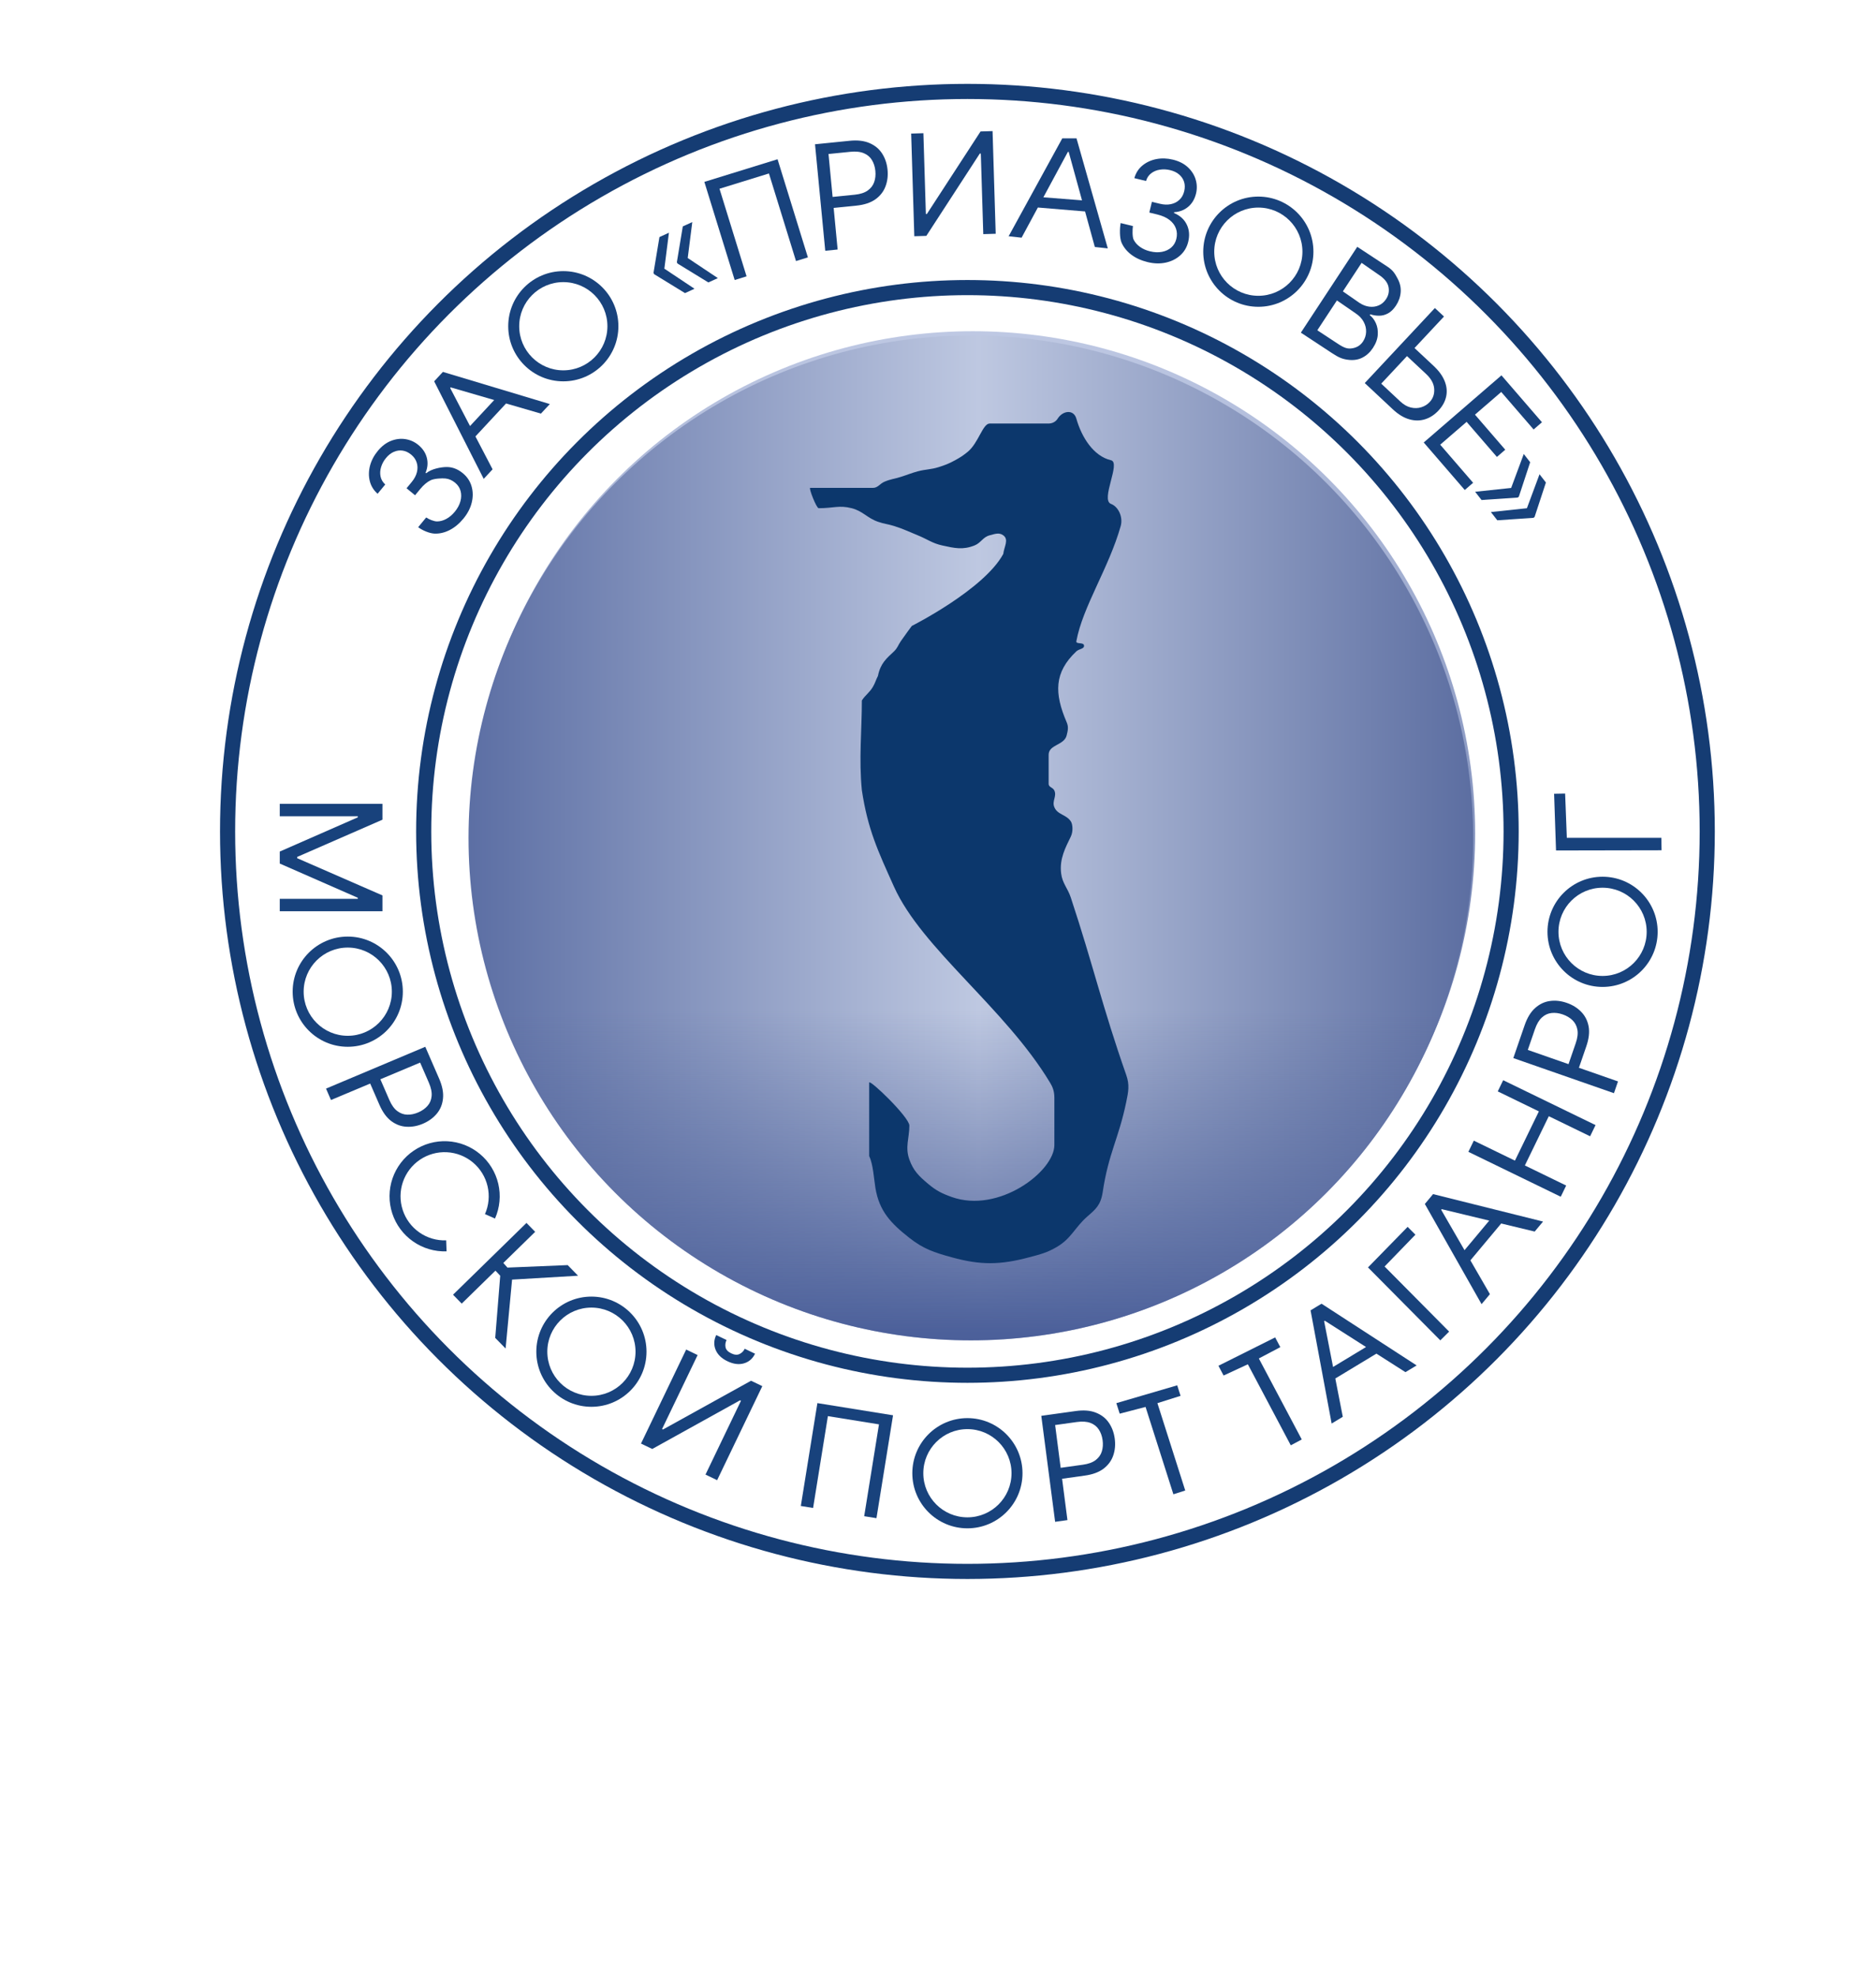 <svg width="186" height="196" viewBox="0 0 186 196" fill="none" xmlns="http://www.w3.org/2000/svg">
<rect x="0" y="0" width="186" height="196" fill="#808080" stroke="none"/>
<g clip-path="url(#clip0_1135_420)">
<rect width="186" height="196" fill="white"/>
<circle cx="95.916" cy="82.415" r="73.352" stroke="#153C73" stroke-width="1.5"/>
<circle cx="95.916" cy="82.415" r="53.908" stroke="#153C73" stroke-width="1.5"/>
<path d="M45.944 51.411C45.526 51.917 45.068 52.297 44.567 52.55C44.069 52.801 43.569 52.915 43.067 52.893C42.566 52.866 41.888 52.579 41.459 52.26L42.256 51.293C42.526 51.481 43.029 51.689 43.339 51.687C43.647 51.683 43.953 51.599 44.258 51.432C44.562 51.267 44.838 51.033 45.087 50.731C45.365 50.393 45.553 50.045 45.65 49.688C45.747 49.33 45.752 48.99 45.665 48.669C45.577 48.348 45.395 48.073 45.119 47.846C44.83 47.608 44.516 47.47 44.178 47.432C43.838 47.392 43.047 47.434 42.694 47.607C42.341 47.78 42 48.066 41.672 48.465L41.153 49.094L40.309 48.399L40.827 47.769C41.084 47.457 41.254 47.137 41.335 46.809C41.418 46.478 41.413 46.162 41.317 45.861C41.224 45.557 41.04 45.291 40.764 45.063C40.498 44.844 40.218 44.712 39.924 44.667C39.63 44.623 39.339 44.663 39.052 44.787C38.767 44.909 38.506 45.114 38.268 45.403C38.044 45.674 37.883 45.971 37.785 46.294C37.686 46.612 37.668 46.923 37.73 47.228C37.79 47.531 37.946 47.796 38.196 48.024L37.437 48.945C37.038 48.59 36.78 48.169 36.662 47.681C36.541 47.191 36.549 46.687 36.685 46.167C36.823 45.645 37.078 45.158 37.451 44.705C37.852 44.219 38.294 43.883 38.777 43.697C39.258 43.51 39.736 43.454 40.209 43.531C40.683 43.608 41.105 43.799 41.476 44.104C41.919 44.469 42.2 44.896 42.321 45.386C42.443 45.873 42.401 46.365 42.194 46.86L42.256 46.911C42.747 46.482 43.721 46.293 44.291 46.294C44.858 46.293 45.391 46.498 45.89 46.909C46.317 47.261 46.605 47.694 46.754 48.207C46.902 48.715 46.909 49.249 46.774 49.808C46.64 50.368 46.363 50.902 45.944 51.411Z" fill="#18427C"/>
<path d="M48.838 46.521L47.958 47.468L43.046 37.797L43.912 36.865L54.512 40.052L53.632 40.999L44.686 38.399L44.632 38.457L48.838 46.521ZM45.934 42.95L49.481 39.134L50.282 39.879L46.735 43.695L45.934 42.95Z" fill="#18427C"/>
<path d="M68.857 28.624L67.916 29.054L64.851 27.174L64.809 27.083L65.841 26.613L68.857 28.624ZM66.322 23.07L65.865 26.667L64.834 27.138L64.793 27.047L65.382 23.5L66.322 23.07ZM71.173 27.568L70.232 27.997L67.166 26.117L67.125 26.027L68.156 25.556L71.173 27.568ZM68.638 22.014L68.181 25.61L67.15 26.081L67.109 25.99L67.697 22.443L68.638 22.014Z" fill="#18427C"/>
<path d="M77.093 15.786L80.1 25.513L78.922 25.878L76.238 17.195L71.336 18.71L74.02 27.392L72.842 27.757L69.835 18.029L77.093 15.786Z" fill="#18427C"/>
<path d="M81.822 24.858L80.807 14.301L84.23 13.956C85.025 13.875 85.689 13.953 86.222 14.189C86.759 14.422 87.173 14.768 87.466 15.228C87.759 15.688 87.936 16.217 87.996 16.814C88.056 17.41 87.989 17.965 87.794 18.478C87.603 18.99 87.269 19.417 86.794 19.758C86.318 20.096 85.686 20.304 84.898 20.384L82.445 20.631L82.335 19.543L84.749 19.3C85.293 19.245 85.721 19.107 86.031 18.886C86.342 18.664 86.556 18.386 86.672 18.051C86.791 17.713 86.83 17.341 86.789 16.935C86.748 16.53 86.636 16.175 86.452 15.87C86.271 15.565 86.005 15.339 85.654 15.191C85.302 15.04 84.851 14.992 84.3 15.048L82.144 15.265L83.049 24.734L81.822 24.858Z" fill="#18427C"/>
<path d="M90.34 13.241L91.552 13.204L91.797 21.215L91.897 21.212L97.218 13.031L98.41 12.995L98.721 23.172L97.489 23.209L97.245 15.219L97.145 15.222L91.844 23.382L90.651 23.418L90.34 13.241Z" fill="#18427C"/>
<path d="M101.288 23.559L100.003 23.419L105.322 13.715L106.733 13.715L109.835 24.622L108.55 24.482L105.958 15.059L105.879 15.051L101.288 23.559ZM102.483 19.482L107.595 19.884L107.767 20.975L102.253 20.516L102.483 19.482Z" fill="#18427C"/>
<path d="M113.779 25.98C113.142 25.825 112.6 25.577 112.154 25.237C111.711 24.897 111.391 24.497 111.192 24.036C110.998 23.573 111.009 22.636 111.109 22.111L112.326 22.407C112.275 22.733 112.259 23.477 112.396 23.756C112.534 24.031 112.744 24.27 113.025 24.471C113.307 24.673 113.638 24.82 114.018 24.912C114.443 25.016 114.838 25.033 115.203 24.965C115.567 24.897 115.875 24.753 116.126 24.535C116.377 24.316 116.545 24.033 116.629 23.685C116.718 23.321 116.706 22.979 116.593 22.658C116.48 22.334 116.27 22.05 115.96 21.808C115.651 21.566 115.245 21.384 114.742 21.261L113.95 21.069L114.208 20.006L115.001 20.198C115.394 20.294 115.755 20.307 116.086 20.237C116.42 20.169 116.702 20.026 116.932 19.809C117.166 19.593 117.325 19.311 117.409 18.963C117.491 18.628 117.487 18.318 117.4 18.034C117.312 17.75 117.149 17.506 116.913 17.302C116.679 17.098 116.38 16.952 116.016 16.864C115.675 16.781 115.337 16.765 115.004 16.817C114.675 16.867 114.387 16.986 114.14 17.175C113.893 17.361 113.722 17.616 113.626 17.941L112.467 17.659C112.612 17.145 112.879 16.729 113.266 16.41C113.655 16.089 114.113 15.876 114.639 15.772C115.169 15.669 115.719 15.687 116.289 15.825C116.901 15.974 117.396 16.226 117.774 16.58C118.152 16.931 118.41 17.337 118.547 17.797C118.684 18.256 118.696 18.72 118.583 19.187C118.447 19.744 118.185 20.183 117.797 20.505C117.411 20.827 116.951 21.003 116.415 21.034L116.396 21.111C116.995 21.366 117.419 21.75 117.666 22.264C117.913 22.774 117.961 23.343 117.808 23.971C117.677 24.509 117.413 24.957 117.016 25.314C116.623 25.669 116.145 25.907 115.583 26.03C115.022 26.152 114.42 26.136 113.779 25.98Z" fill="#18427C"/>
<path d="M128.977 32.974L134.569 24.466L137.544 26.421C138.137 26.81 138.3 27.124 138.551 27.582C138.803 28.037 138.91 28.499 138.873 28.966C138.837 29.43 138.683 29.87 138.41 30.286C138.169 30.651 137.906 30.91 137.619 31.063C137.335 31.218 137.042 31.295 136.741 31.295C136.442 31.297 136.149 31.251 135.862 31.157L135.807 31.241C136.057 31.428 136.258 31.692 136.412 32.031C136.566 32.37 136.63 32.753 136.603 33.179C136.576 33.606 136.416 34.044 136.121 34.493C135.84 34.919 135.491 35.239 135.074 35.452C134.656 35.666 134.172 35.734 133.623 35.659C133.074 35.584 132.722 35.436 132.051 34.995L128.977 32.974ZM130.608 32.738L132.652 34.081C133.325 34.523 133.631 34.597 134.084 34.523C134.543 34.447 134.895 34.222 135.14 33.848C135.33 33.56 135.431 33.246 135.444 32.906C135.46 32.563 135.38 32.229 135.205 31.904C135.032 31.576 134.759 31.29 134.388 31.046L132.552 29.78L130.608 32.738ZM133.142 28.882L134.795 30.028C135.106 30.232 135.425 30.355 135.755 30.397C136.087 30.441 136.399 30.4 136.692 30.275C136.987 30.152 137.233 29.941 137.429 29.641C137.675 29.267 137.753 28.865 137.664 28.433C137.577 27.999 137.25 27.596 136.685 27.225L134.999 26.057L133.142 28.882Z" fill="#18427C"/>
<path d="M140.013 34.282L142.134 36.265C142.667 36.763 143.035 37.27 143.237 37.786C143.442 38.304 143.491 38.81 143.383 39.304C143.278 39.8 143.024 40.264 142.621 40.695C142.218 41.126 141.767 41.416 141.268 41.567C140.771 41.719 140.252 41.717 139.71 41.559C139.17 41.404 138.633 41.077 138.101 40.579L135.312 37.972L142.265 30.534L143.166 31.376L136.946 38.029L138.834 39.795C139.173 40.112 139.523 40.312 139.885 40.396C140.251 40.48 140.596 40.471 140.918 40.368C141.245 40.266 141.522 40.094 141.749 39.852C142.081 39.496 142.231 39.062 142.197 38.549C142.166 38.034 141.896 37.539 141.387 37.064L139.266 35.081L140.013 34.282Z" fill="#18427C"/>
<path d="M141.159 43.861L148.865 37.206L152.881 41.856L152.053 42.571L148.843 38.854L146.239 41.102L149.242 44.579L148.414 45.294L145.411 41.817L142.792 44.079L146.055 47.856L145.227 48.571L141.159 43.861Z" fill="#18427C"/>
<path d="M146.256 48.747L149.861 48.364L150.557 49.259L150.478 49.32L146.89 49.564L146.256 48.747ZM151.077 45.002L151.712 45.819L150.588 49.235L150.509 49.296L149.814 48.401L151.077 45.002ZM147.817 50.757L151.423 50.374L152.118 51.269L152.04 51.33L148.452 51.574L147.817 50.757ZM152.639 47.012L153.273 47.829L152.149 51.245L152.071 51.306L151.376 50.411L152.639 47.012Z" fill="#18427C"/>
<path d="M61.312 32.337C61.312 35.354 58.867 37.8 55.85 37.8C52.834 37.8 50.389 35.354 50.389 32.337C50.389 29.321 52.834 26.875 55.85 26.875C58.867 26.875 61.312 29.321 61.312 32.337ZM51.478 32.337C51.478 34.752 53.436 36.71 55.85 36.71C58.265 36.71 60.223 34.752 60.223 32.337C60.223 29.923 58.265 27.965 55.85 27.965C53.436 27.965 51.478 29.923 51.478 32.337Z" fill="#18427C"/>
<path d="M39.94 98.3C39.94 101.317 37.495 103.762 34.478 103.762C31.462 103.762 29.016 101.317 29.016 98.3C29.016 95.284 31.462 92.838 34.478 92.838C37.495 92.838 39.94 95.284 39.94 98.3ZM30.106 98.3C30.106 100.715 32.063 102.673 34.478 102.673C36.893 102.673 38.851 100.715 38.851 98.3C38.851 95.885 36.893 93.928 34.478 93.928C32.063 93.928 30.106 95.885 30.106 98.3Z" fill="#18427C"/>
<path d="M64.099 133.987C64.099 137.004 61.654 139.449 58.637 139.449C55.62 139.449 53.175 137.004 53.175 133.987C53.175 130.971 55.62 128.525 58.637 128.525C61.654 128.525 64.099 130.971 64.099 133.987ZM54.265 133.987C54.265 136.402 56.222 138.36 58.637 138.36C61.052 138.36 63.01 136.402 63.01 133.987C63.01 131.573 61.052 129.615 58.637 129.615C56.222 129.615 54.265 131.573 54.265 133.987Z" fill="#18427C"/>
<path d="M101.378 146.033C101.378 149.05 98.933 151.495 95.916 151.495C92.9 151.495 90.454 149.05 90.454 146.033C90.454 143.017 92.9 140.571 95.916 140.571C98.933 140.571 101.378 143.017 101.378 146.033ZM91.544 146.033C91.544 148.448 93.502 150.406 95.916 150.406C98.331 150.406 100.289 148.448 100.289 146.033C100.289 143.618 98.331 141.661 95.916 141.661C93.502 141.661 91.544 143.618 91.544 146.033Z" fill="#18427C"/>
<path d="M164.352 92.367C164.352 95.384 161.907 97.829 158.89 97.829C155.874 97.829 153.428 95.384 153.428 92.367C153.428 89.351 155.874 86.905 158.89 86.905C161.907 86.905 164.352 89.351 164.352 92.367ZM154.518 92.367C154.518 94.782 156.475 96.74 158.89 96.74C161.305 96.74 163.263 94.782 163.263 92.367C163.263 89.952 161.305 87.995 158.89 87.995C156.475 87.995 154.518 89.952 154.518 92.367Z" fill="#18427C"/>
<path d="M49.079 120.788C49.558 119.703 49.671 118.493 49.402 117.338C49.132 116.184 48.494 115.149 47.584 114.389C46.674 113.629 45.542 113.186 44.358 113.126C43.174 113.066 42.003 113.393 41.021 114.058C40.039 114.722 39.301 115.688 38.916 116.81C38.532 117.931 38.523 119.147 38.89 120.274C39.257 121.401 39.981 122.378 40.953 123.057C41.924 123.737 43.09 124.081 44.275 124.04L44.237 122.951C43.288 122.984 42.355 122.708 41.577 122.164C40.8 121.621 40.22 120.839 39.926 119.936C39.632 119.034 39.639 118.061 39.947 117.163C40.255 116.265 40.846 115.492 41.632 114.96C42.418 114.428 43.355 114.166 44.303 114.214C45.251 114.262 46.157 114.617 46.886 115.225C47.614 115.833 48.125 116.662 48.341 117.586C48.557 118.51 48.466 119.479 48.083 120.348L49.079 120.788Z" fill="#18427C"/>
<path d="M130.222 24.949C130.222 27.965 127.777 30.411 124.76 30.411C121.743 30.411 119.298 27.965 119.298 24.949C119.298 21.932 121.743 19.487 124.76 19.487C127.777 19.487 130.222 21.932 130.222 24.949ZM120.388 24.949C120.388 27.364 122.345 29.321 124.76 29.321C127.175 29.321 129.132 27.364 129.132 24.949C129.132 22.534 127.175 20.576 124.76 20.576C122.345 20.576 120.388 22.534 120.388 24.949Z" fill="#18427C"/>
<path d="M37.919 79.683L37.919 81.252L29.467 84.942L29.467 85.069L37.919 88.758L37.919 90.328L27.737 90.328L27.737 89.098L35.473 89.098L35.473 88.992L27.737 85.599L27.737 84.411L35.473 81.019L35.473 80.912L27.737 80.912L27.737 79.683L37.919 79.683Z" fill="#18427C"/>
<path d="M32.325 107.908L42.166 103.762L43.538 106.917C43.856 107.65 43.984 108.306 43.922 108.886C43.864 109.468 43.66 109.968 43.311 110.388C42.962 110.807 42.512 111.136 41.962 111.375C41.412 111.614 40.863 111.719 40.315 111.689C39.769 111.663 39.261 111.475 38.791 111.126C38.325 110.776 37.934 110.238 37.618 109.511L36.635 107.25L37.638 106.814L38.605 109.039C38.823 109.541 39.085 109.906 39.39 110.134C39.696 110.363 40.025 110.482 40.38 110.49C40.738 110.501 41.105 110.425 41.478 110.262C41.852 110.1 42.156 109.885 42.39 109.617C42.626 109.352 42.76 109.029 42.794 108.65C42.831 108.269 42.739 107.824 42.519 107.317L41.655 105.329L32.816 109.039L32.325 107.908Z" fill="#18427C"/>
<path d="M49.1 132.619L49.596 126.456L49.121 125.953L45.778 129.22L44.917 128.338L52.199 121.222L53.06 122.104L49.903 125.189L50.312 125.65L56.285 125.403L57.313 126.456L50.771 126.841L50.129 133.671L49.1 132.619Z" fill="#18427C"/>
<path d="M68.033 133.773L69.167 134.319L65.641 141.655L65.734 141.699L74.465 136.865L75.581 137.401L71.101 146.722L69.948 146.168L73.466 138.85L73.373 138.805L64.669 143.63L63.553 143.094L68.033 133.773ZM73.838 133.695L74.86 134.186C74.624 134.678 74.257 134.997 73.76 135.142C73.263 135.288 72.717 135.218 72.122 134.932C71.536 134.651 71.145 134.27 70.948 133.791C70.755 133.313 70.776 132.828 71.012 132.337L72.035 132.828C71.921 133.065 71.888 133.305 71.935 133.548C71.985 133.792 72.173 133.993 72.498 134.149C72.823 134.306 73.099 134.328 73.324 134.216C73.553 134.105 73.724 133.932 73.838 133.695Z" fill="#18427C"/>
<path d="M88.542 140.291L86.899 150.489L85.682 150.293L87.148 141.19L82.083 140.374L80.616 149.477L79.399 149.281L81.042 139.083L88.542 140.291Z" fill="#18427C"/>
<path d="M104.613 150.85L103.241 140.344L106.648 139.869C107.44 139.758 108.106 139.811 108.648 140.027C109.193 140.238 109.621 140.569 109.931 141.017C110.241 141.466 110.438 141.987 110.52 142.582C110.603 143.176 110.557 143.733 110.382 144.252C110.21 144.772 109.893 145.211 109.431 145.57C108.969 145.925 108.345 146.158 107.561 146.267L105.118 146.608L104.967 145.524L107.37 145.189C107.912 145.114 108.334 144.96 108.636 144.727C108.938 144.494 109.141 144.208 109.244 143.869C109.35 143.526 109.375 143.153 109.319 142.749C109.263 142.345 109.137 141.995 108.941 141.697C108.749 141.4 108.475 141.184 108.118 141.049C107.761 140.912 107.308 140.881 106.76 140.957L104.613 141.257L105.834 150.679L104.613 150.85Z" fill="#18427C"/>
<path d="M111.014 140.13L110.682 139.087L116.717 137.32L117.049 138.362L114.754 139.087L117.513 147.747L116.338 148.121L113.579 139.462L111.014 140.13Z" fill="#18427C"/>
<path d="M121.316 136.349L120.804 135.382L126.428 132.57L126.94 133.536L124.81 134.658L129.066 142.688L127.976 143.266L123.721 135.235L121.316 136.349Z" fill="#18427C"/>
<path d="M133.134 140.439L132.028 141.108L129.938 129.888L131.027 129.23L140.455 135.347L139.348 136.015L131.35 130.917L131.282 130.958L133.134 140.439ZM131.597 135.845L136.056 133.15L136.622 134.086L132.163 136.781L131.597 135.845Z" fill="#18427C"/>
<path d="M147.721 128.282L146.893 129.274L141.269 119.343L142.086 118.366L152.989 121.087L152.16 122.078L142.939 119.857L142.888 119.918L147.721 128.282ZM144.775 124.437L148.116 120.439L148.955 121.14L145.614 125.138L144.775 124.437Z" fill="#18427C"/>
<path d="M139.563 121.612L140.333 122.388L137.278 125.542L143.677 131.995L142.802 132.863L135.632 125.634L139.563 121.612Z" fill="#18427C"/>
<path d="M154.084 78.682L155.178 78.662L155.347 83.049L164.717 83.05L164.739 84.282L154.276 84.302L154.084 78.682Z" fill="#18427C"/>
<path d="M154.743 118.626L145.585 114.175L146.124 113.066L150.202 115.048L152.575 110.166L148.498 108.184L149.036 107.075L158.194 111.525L157.655 112.634L153.559 110.644L151.186 115.526L155.282 117.517L154.743 118.626Z" fill="#18427C"/>
<path d="M160.018 108.362L150.041 104.882L151.162 101.629C151.422 100.874 151.771 100.304 152.208 99.918C152.644 99.528 153.132 99.297 153.673 99.224C154.213 99.15 154.767 99.212 155.334 99.407C155.902 99.602 156.377 99.896 156.761 100.287C157.146 100.676 157.394 101.157 157.505 101.732C157.612 102.305 157.537 102.966 157.279 103.715L156.476 106.047L155.442 105.691L156.232 103.397C156.41 102.88 156.464 102.434 156.393 102.059C156.322 101.684 156.159 101.374 155.904 101.128C155.646 100.878 155.325 100.687 154.939 100.554C154.554 100.421 154.184 100.374 153.831 100.414C153.478 100.45 153.161 100.597 152.88 100.854C152.595 101.11 152.363 101.5 152.183 102.023L151.477 104.073L160.42 107.196L160.018 108.362Z" fill="#18427C"/>
<circle cx="96.452" cy="82.635" r="49.804" fill="url(#paint0_linear_1135_420)"/>
<circle cx="96.257" cy="83.059" r="49.804" fill="url(#paint1_linear_1135_420)"/>
<circle cx="96.257" cy="83.059" r="49.804" fill="url(#paint2_linear_1135_420)"/>
<path d="M81.169 50.376C80.947 50.376 80.159 48.361 80.33 48.361H86.542C87.049 48.361 87.222 47.95 87.688 47.752C88.297 47.493 88.681 47.468 89.312 47.271C89.971 47.066 90.325 46.9 90.992 46.721C91.782 46.509 92.266 46.554 93.047 46.309C93.712 46.1 94.083 45.957 94.695 45.622C95.205 45.344 95.481 45.163 95.932 44.798C97.015 43.919 97.43 41.981 98.127 41.981H103.97C104.299 41.981 104.653 41.836 104.863 41.5C105.362 40.703 106.447 40.541 106.718 41.5C107.24 43.347 108.426 45.225 110.153 45.622C111.164 45.854 109.077 49.551 110.153 49.95C110.872 50.216 111.367 51.24 111.115 52.139C109.958 56.27 107.339 60.15 106.718 63.557C106.658 63.887 107.415 63.635 107.474 63.965C107.539 64.336 106.992 64.306 106.718 64.564C104.501 66.654 104.522 68.724 105.756 71.591C105.958 72.059 105.879 72.401 105.756 72.896C105.51 73.891 103.97 73.794 103.97 74.82V77.705C103.97 78.031 104.369 78.044 104.52 78.332C104.816 78.9 104.294 79.373 104.52 79.972C104.822 80.773 105.687 80.707 106.168 81.415C106.346 81.676 106.424 82.394 106.168 82.926C105.666 83.971 105.027 85.108 105.207 86.567C105.33 87.571 105.851 88.012 106.168 88.972C108.396 95.705 109.282 99.764 111.664 106.559C112.011 107.546 111.877 108.215 111.664 109.238C110.905 112.9 109.909 114.292 109.329 118.169C109.134 119.469 108.618 119.874 107.817 120.574C106.56 121.672 106.233 122.75 104.794 123.597C103.807 124.178 103.154 124.332 102.046 124.627C99.179 125.391 97.248 125.428 94.352 124.627C92.617 124.147 91.578 123.816 90.161 122.704C88.324 121.26 87.178 120.062 86.795 117.757C86.646 116.857 86.574 115.418 86.177 114.597V107.315C86.177 106.911 90.161 110.742 90.161 111.574C90.161 112.815 89.715 113.704 90.161 114.94C90.564 116.056 91.108 116.582 92.016 117.345C92.816 118.017 93.368 118.298 94.352 118.65C99.018 120.32 104.538 116.122 104.538 113.498V108.826C104.538 108.144 104.359 107.732 104.107 107.315C99.683 99.957 91.395 94.028 88.641 87.903C87.025 84.31 86.042 82.227 85.451 78.332C85.145 75.238 85.451 72.377 85.451 69.433C85.819 68.867 86.198 68.672 86.542 68.09C86.781 67.686 86.831 67.416 87.046 66.999C87.297 65.738 87.901 65.266 88.641 64.564C88.994 64.229 89.044 63.946 89.312 63.557C89.725 62.957 90.404 62.045 90.404 62.045C90.404 62.045 97.558 58.443 99.471 54.91C99.553 54.193 100.054 53.487 99.471 53.062C99.046 52.754 98.636 52.933 98.127 53.062C97.44 53.237 97.276 53.809 96.616 54.07C95.458 54.529 94.643 54.336 93.426 54.07C92.421 53.85 91.946 53.447 90.992 53.062C90.077 52.694 89.582 52.434 88.641 52.139C88.026 51.947 87.654 51.932 87.046 51.719C85.966 51.342 85.551 50.661 84.443 50.376C83.205 50.057 82.626 50.376 81.169 50.376Z" fill="#0C376C"/>
</g>
<defs>
<linearGradient id="paint0_linear_1135_420" x1="96.452" y1="132.439" x2="96.452" y2="32.831" gradientUnits="userSpaceOnUse">
<stop stop-color="#4C609A"/>
<stop offset="1" stop-color="#BEC8E3"/>
</linearGradient>
<linearGradient id="paint1_linear_1135_420" x1="25.725" y1="70.842" x2="168.7" y2="70.842" gradientUnits="userSpaceOnUse">
<stop offset="0.088" stop-color="#4C609A"/>
<stop offset="0.499" stop-color="#BEC8E1"/>
<stop offset="0.891" stop-color="#4E6198"/>
</linearGradient>
<linearGradient id="paint2_linear_1135_420" x1="64.633" y1="135.592" x2="64.633" y2="95.795" gradientUnits="userSpaceOnUse">
<stop offset="0.088" stop-color="#4C609A"/>
<stop offset="0.891" stop-color="#4E6198" stop-opacity="0"/>
</linearGradient>
<clipPath id="clip0_1135_420">
<rect width="186" height="196" fill="white"/>
</clipPath>
</defs>
</svg>
